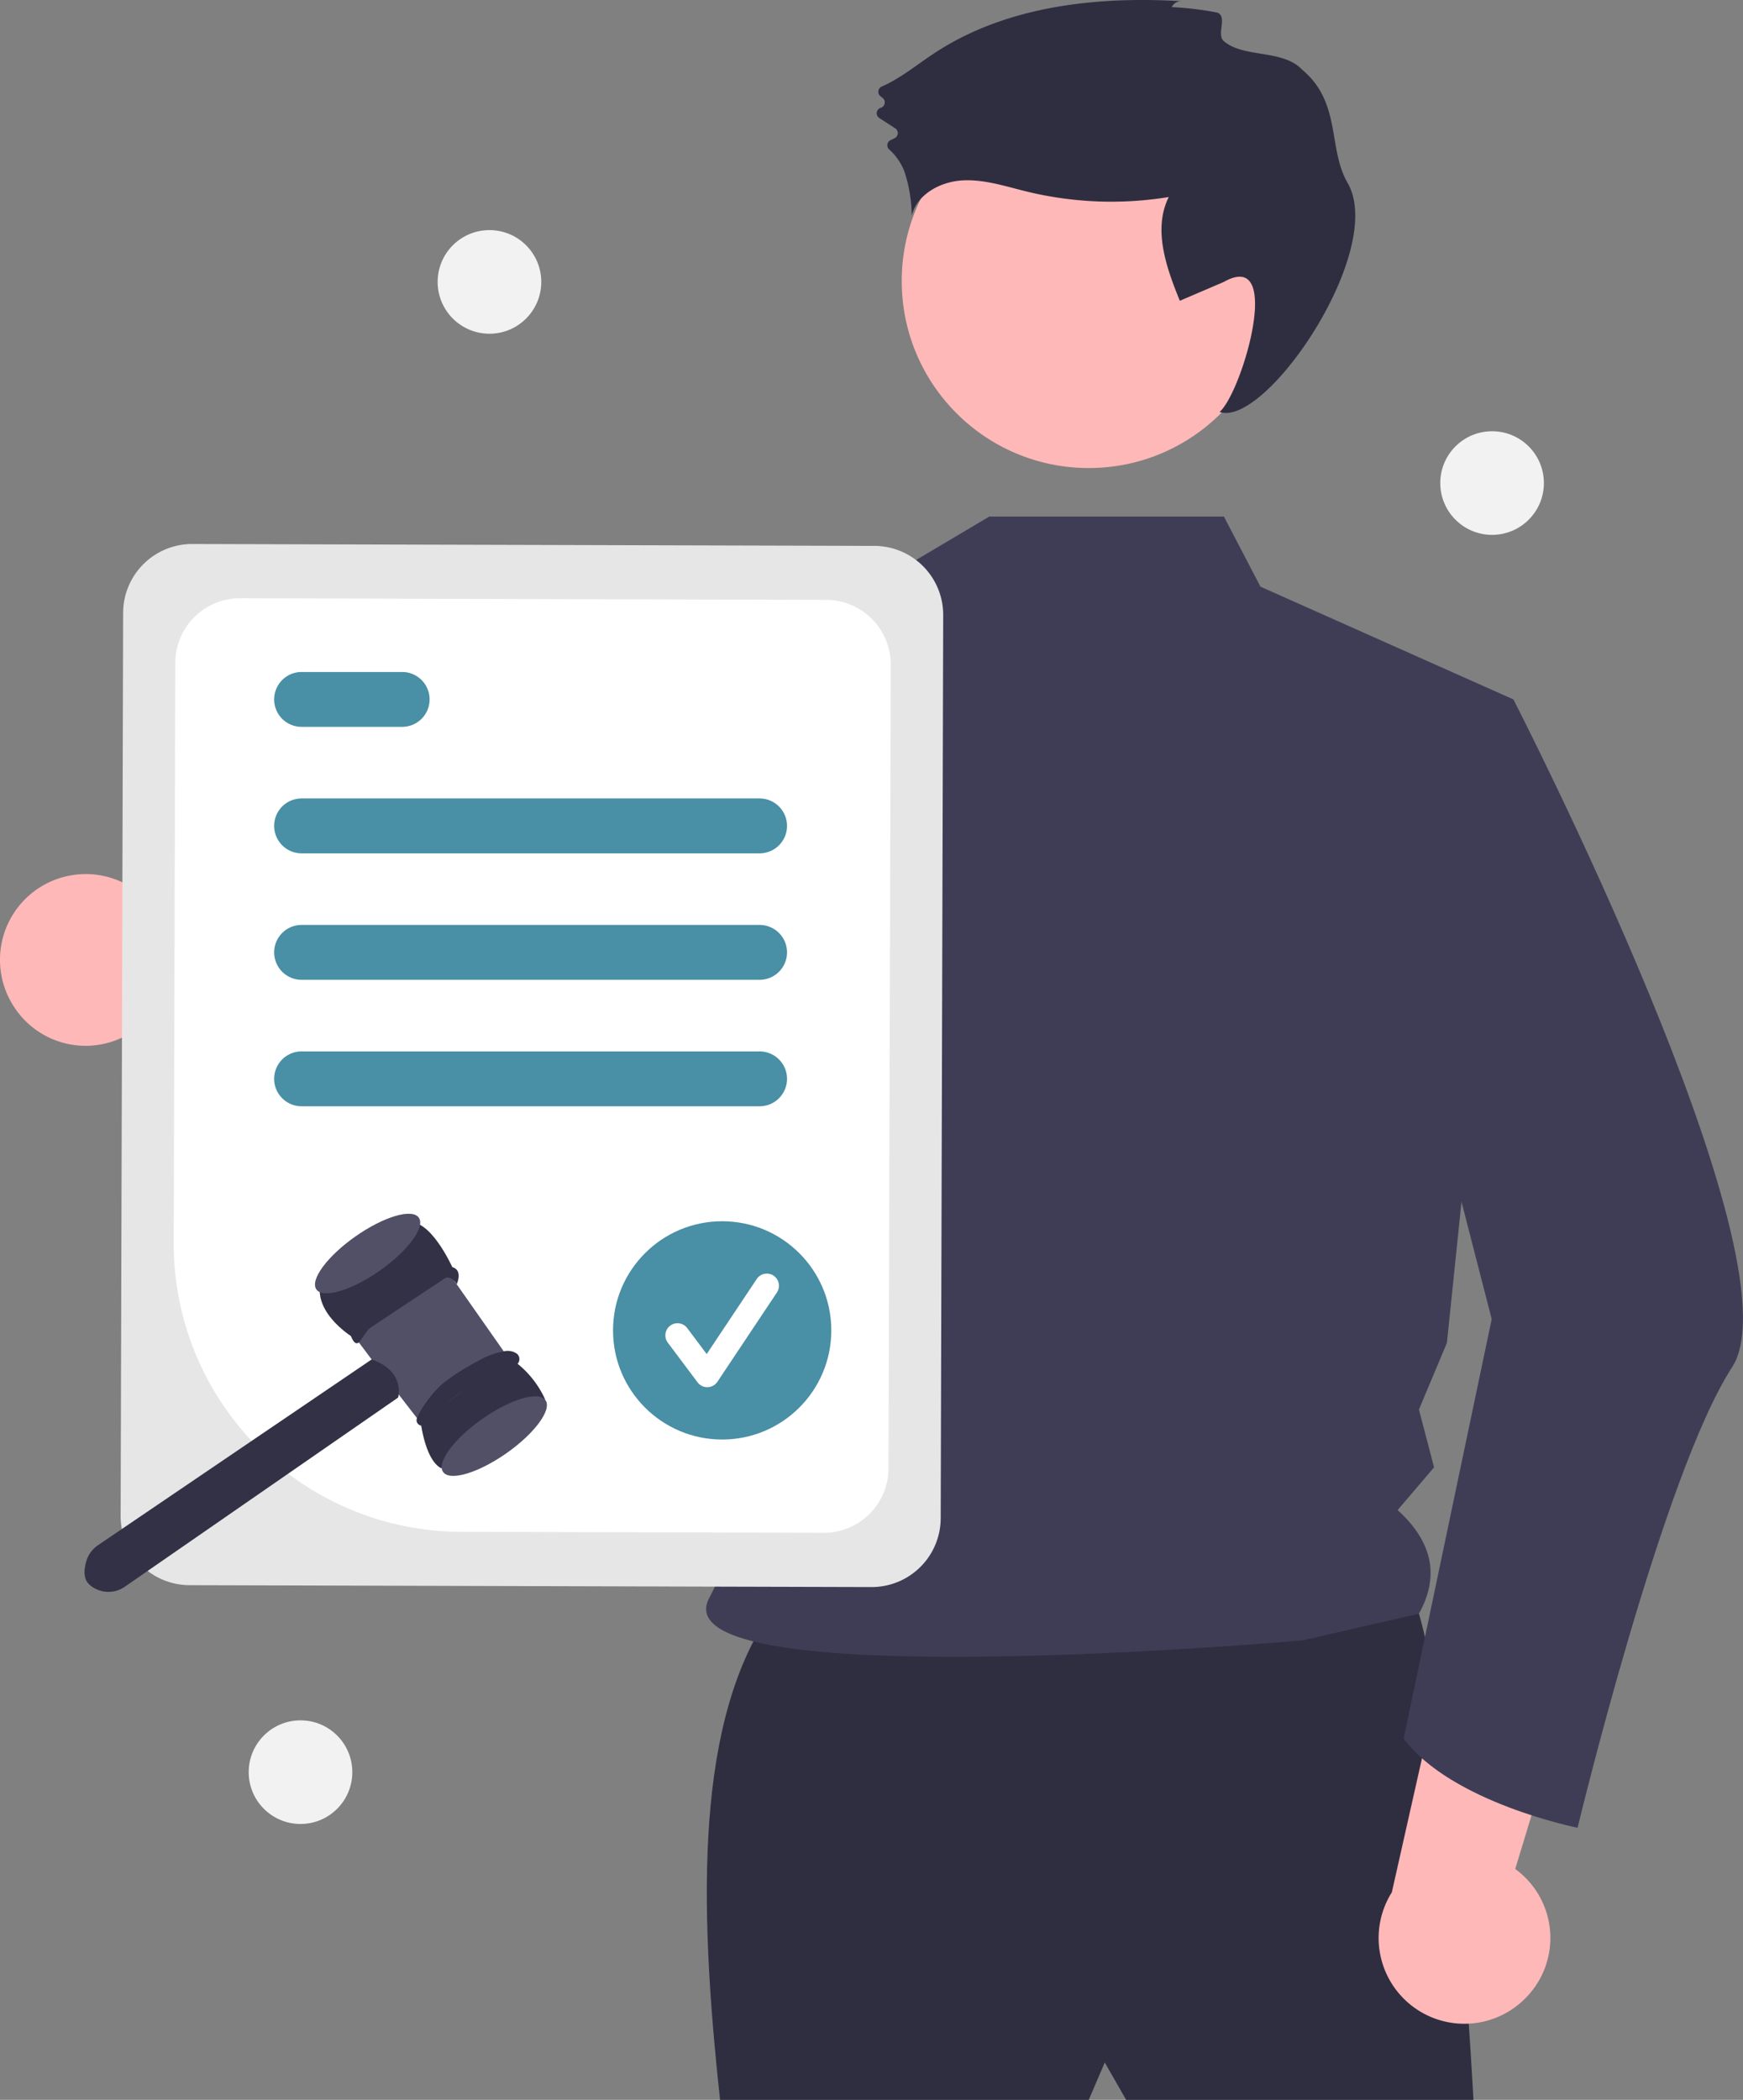 <svg xmlns="http://www.w3.org/2000/svg" width="252.582" height="304.293" viewBox="0 0 252.582 304.293"><rect x="0" y="0" width="252.582" height="304.293" fill="#808080" stroke="none"/><g transform="translate(-937.5 -531.418)"><g transform="translate(937.5 531.418)"><g transform="translate(0 0)"><path d="M307.734,411.556a12.357,12.357,0,0,0,18.713,2.974l38.093,21.848-1.42-22.775-35.956-17.255a12.424,12.424,0,0,0-19.431,15.209Z" transform="translate(-305.927 -266.017)" fill="#ffb8b8"/><path d="M547.525,627.13c-11.3,15.815-10.9,42.274-7.743,71.233h53.425l2.323-5.42,3.1,5.42h50.328s-3.871-73.556-10.84-75.879S547.525,627.13,547.525,627.13Z" transform="translate(-435.436 -394.07)" fill="#2f2e41"/><circle cx="27.099" cy="27.099" r="27.099" transform="translate(130.672 13.626)" fill="#ffb8b8"/><path d="M592.325,275.368l5.3,10.157,36.654,16.34-9.635,93.242-4.055,9.656,2.191,8.385-5.282,6.188c5.3,4.8,5.976,9.82,3.091,15.015l-16.879,3.867s-93.854,8.346-85.944-6.194c8.642-15.887,10.843-62.805-8.236-87.877-16.2-21.286-3.762-48.906-3.762-48.906l38.421-11.482,14.132-8.391Z" transform="translate(-414.967 -200.512)" fill="#3f3d56"/><path d="M636.364,106.894a1.5,1.5,0,0,1,1.438-.854c-12.407-.742-25.475.7-35.854,7.541-2.515,1.656-4.885,3.632-7.622,4.834a.821.821,0,0,0-.168,1.4l.3.236a.824.824,0,0,1-.268,1.437h0a.824.824,0,0,0-.207,1.48l2.3,1.489a.82.82,0,0,1,.007,1.38,4.082,4.082,0,0,1-.612.311.822.822,0,0,0-.261,1.381,8.185,8.185,0,0,1,2.228,3.258,20.981,20.981,0,0,1,1.035,6.3c.793-3.08,4.155-4.893,7.33-5.077s6.272.863,9.362,1.617a51.789,51.789,0,0,0,20.557.791c-2.321,4.659-.363,10.215,1.607,15.033l6.378-2.734c8.76-4.945,2.658,15.972-.617,18.844,6.687,2.318,24.189-23.412,18.558-33.172-2.929-5.077-.85-11.625-6.608-16.44-2.822-2.971-8.456-1.65-11.333-4.12-1.132-.972.594-3.572-.962-4.138A45.376,45.376,0,0,0,636.364,106.894Z" transform="translate(-466.562 -105.865)" fill="#2f2e41"/><path d="M468.135,300.308c-4.973,22.077-17.727,73.622-30.666,84.4a7.548,7.548,0,0,1-2.879,1.7c-45.482,11.08-60.056-17.183-60.056-17.183s12.189-5.94,12.5-17.55l24.581,7.627,21.427-48.22,3.153-2.941.018-.018Z" transform="translate(-344.236 -214.438)" fill="#3f3d56"/><path d="M779.406,684.907a12.357,12.357,0,0,0-1.3-18.9l12.75-42.021-21.877,6.49-8.754,38.909a12.424,12.424,0,0,0,19.178,15.526Z" transform="translate(-558.53 -395.171)" fill="#ffb8b8"/><path d="M771.818,330.044l10.106,2.351s41.77,81.271,31.7,96.756-22.4,66.754-22.4,66.754-18.238-3.626-25.206-12.917l12.761-60.8-13.163-51.1Z" transform="translate(-562.613 -231.042)" fill="#3f3d56"/><path d="M345.51,425.224l.363-130.891a10,10,0,0,1,10.02-9.965l98.852.274a10,10,0,0,1,9.965,10.02l-.363,130.891a10,10,0,0,1-10.02,9.965l-98.852-.274A10,10,0,0,1,345.51,425.224Z" transform="translate(-328.029 -205.537)" fill="#e6e6e6"/><path d="M362.928,395.65l.233-84.149a9.369,9.369,0,0,1,9.384-9.332l84.955.236a9.369,9.369,0,0,1,9.333,9.384l-.323,116.475a9.369,9.369,0,0,1-9.385,9.332L404.5,437.45A41.732,41.732,0,0,1,362.928,395.65Z" transform="translate(-337.755 -215.477)" fill="#fff"/><path d="M466.252,375.817H400.009a3.975,3.975,0,1,1,0-7.949h66.243a3.975,3.975,0,1,1,0,7.949Z" transform="translate(-356.241 -252.162)" fill="#498fa5"/><path d="M414.582,334.317H400.009a3.975,3.975,0,1,1,0-7.949h14.573a3.975,3.975,0,0,1,0,7.949Z" transform="translate(-356.241 -228.989)" fill="#498fa5"/><path d="M466.252,417.317H400.009a3.975,3.975,0,1,1,0-7.949h66.243a3.975,3.975,0,1,1,0,7.949Z" transform="translate(-356.241 -275.335)" fill="#498fa5"/><path d="M466.252,458.817H400.009a3.975,3.975,0,1,1,0-7.949h66.243a3.975,3.975,0,1,1,0,7.949Z" transform="translate(-356.241 -298.507)" fill="#498fa5"/><circle cx="15.815" cy="15.815" r="15.815" transform="translate(88.836 176.971)" fill="#498fa5"/><path d="M530.332,540.231a1.758,1.758,0,0,1-1.407-.7l-4.315-5.753a1.759,1.759,0,0,1,2.815-2.111l2.823,3.763,7.25-10.875a1.759,1.759,0,1,1,2.927,1.952L531.8,539.447a1.761,1.761,0,0,1-1.415.783Z" transform="translate(-427.839 -339.214)" fill="#fff"/><circle cx="7.508" cy="7.508" r="7.508" transform="translate(63.42 33.344)" fill="#f2f2f2"/><circle cx="7.508" cy="7.508" r="7.508" transform="translate(36.039 249.296)" fill="#f2f2f2"/><circle cx="7.508" cy="7.508" r="7.508" transform="translate(208.713 62.491)" fill="#f2f2f2"/></g></g><g transform="matrix(0.407, -0.914, 0.914, 0.407, 948.712, 760.482)"><path d="M15.267,15.147A14.2,14.2,0,0,0,18.5,8.679C18.979,5.257,5.008,0,5.008,0S.164,2.831,0,5.483C0,5.483,9.274,15.449,15.267,15.147Z" transform="translate(36.322 36.015)" fill="#3f3d56"/><path d="M15.267,15.147A14.2,14.2,0,0,0,18.5,8.679C18.979,5.257,5.008,0,5.008,0S.164,2.831,0,5.483C0,5.483,9.274,15.449,15.267,15.147Z" transform="translate(36.322 36.015)" opacity="0.2"/><ellipse cx="3.039" cy="9.054" rx="3.039" ry="9.054" transform="translate(34.374 44.589) rotate(-59.03)" fill="#3f3d56"/><ellipse cx="3.039" cy="9.054" rx="3.039" ry="9.054" transform="translate(34.374 44.589) rotate(-59.03)" fill="#fff" opacity="0.1"/><path d="M13.933,21.291,21.879,8.044,13.8,1.18,7.5,0,5.53,3.545,0,13.807Z" transform="translate(41.088 22.356)" fill="#3f3d56"/><path d="M13.933,21.291,21.879,8.044,13.8,1.18,7.5,0,5.53,3.545,0,13.807Z" transform="translate(41.088 22.356)" fill="#fff" opacity="0.1"/><path d="M14.675,17.2s5.367-5.7,3.989-8.786S10.01-.844,5.376.1,0,7.87,0,7.87Z" transform="translate(48.399 14.502)" fill="#3f3d56"/><path d="M14.675,17.2s5.367-5.7,3.989-8.786S10.01-.844,5.376.1,0,7.87,0,7.87Z" transform="translate(48.399 14.502)" opacity="0.2"/><path d="M2.029,6.643l41.106,25s3.907-.506,3.482-5.738L5.905.634a4.213,4.213,0,0,0-2.778-.6C2.014.188.7.594.268,1.654a3.583,3.583,0,0,0-.227.84A4.149,4.149,0,0,0,2.029,6.643Z" transform="translate(0 0)" fill="#3f3d56"/><path d="M2.029,6.643l41.106,25s3.907-.506,3.482-5.738L5.905.634a4.213,4.213,0,0,0-2.778-.6C2.014.188.7.594.268,1.654a3.583,3.583,0,0,0-.227.84A4.149,4.149,0,0,0,2.029,6.643Z" transform="translate(0 0)" opacity="0.2"/><path d="M14.257,10.155a1.01,1.01,0,0,0,.922-.761,2.386,2.386,0,0,0-.554-1.954,10.494,10.494,0,0,0-2.548-2.6,32.972,32.972,0,0,0-5.191-3.46A15.857,15.857,0,0,0,3.464.3,11.641,11.641,0,0,0,.771,0,.793.793,0,0,0,.283,1.4h0a4,4,0,0,0,1.378.579A25.346,25.346,0,0,1,8.5,5.367a21.47,21.47,0,0,1,3.2,2.517C12.357,8.532,13.194,10.18,14.257,10.155Z" transform="translate(40.757 35.357)" fill="#3f3d56"/><path d="M14.257,10.155a1.01,1.01,0,0,0,.922-.761,2.386,2.386,0,0,0-.554-1.954,10.494,10.494,0,0,0-2.548-2.6,32.972,32.972,0,0,0-5.191-3.46A15.857,15.857,0,0,0,3.464.3,11.641,11.641,0,0,0,.771,0,.793.793,0,0,0,.283,1.4h0a4,4,0,0,0,1.378.579A25.346,25.346,0,0,1,8.5,5.367a21.47,21.47,0,0,1,3.2,2.517C12.357,8.532,13.194,10.18,14.257,10.155Z" transform="translate(40.757 35.357)" opacity="0.2"/><path d="M13.722,11.257s4.033.1.7-3.958S5.109-.779.859.13C.859.13-.9,1.589.62,1.841,2.064,2.08,8.8,3.414,11.894,7.167a8.035,8.035,0,0,0,1.129,1.113C13.75,8.872,14.729,9.992,13.722,11.257Z" transform="translate(47.854 21.462)" fill="#3f3d56"/><path d="M13.722,11.257s4.033.1.7-3.958S5.109-.779.859.13C.859.13-.9,1.589.62,1.841,2.064,2.08,8.8,3.414,11.894,7.167a8.035,8.035,0,0,0,1.129,1.113C13.75,8.872,14.729,9.992,13.722,11.257Z" transform="translate(47.854 21.462)" opacity="0.2"/><ellipse cx="3.039" cy="9.054" rx="3.039" ry="9.054" transform="translate(51.062 17.071) rotate(-59.03)" fill="#3f3d56"/><ellipse cx="3.039" cy="9.054" rx="3.039" ry="9.054" transform="translate(51.062 17.071) rotate(-59.03)" fill="#fff" opacity="0.1"/></g></g></svg>